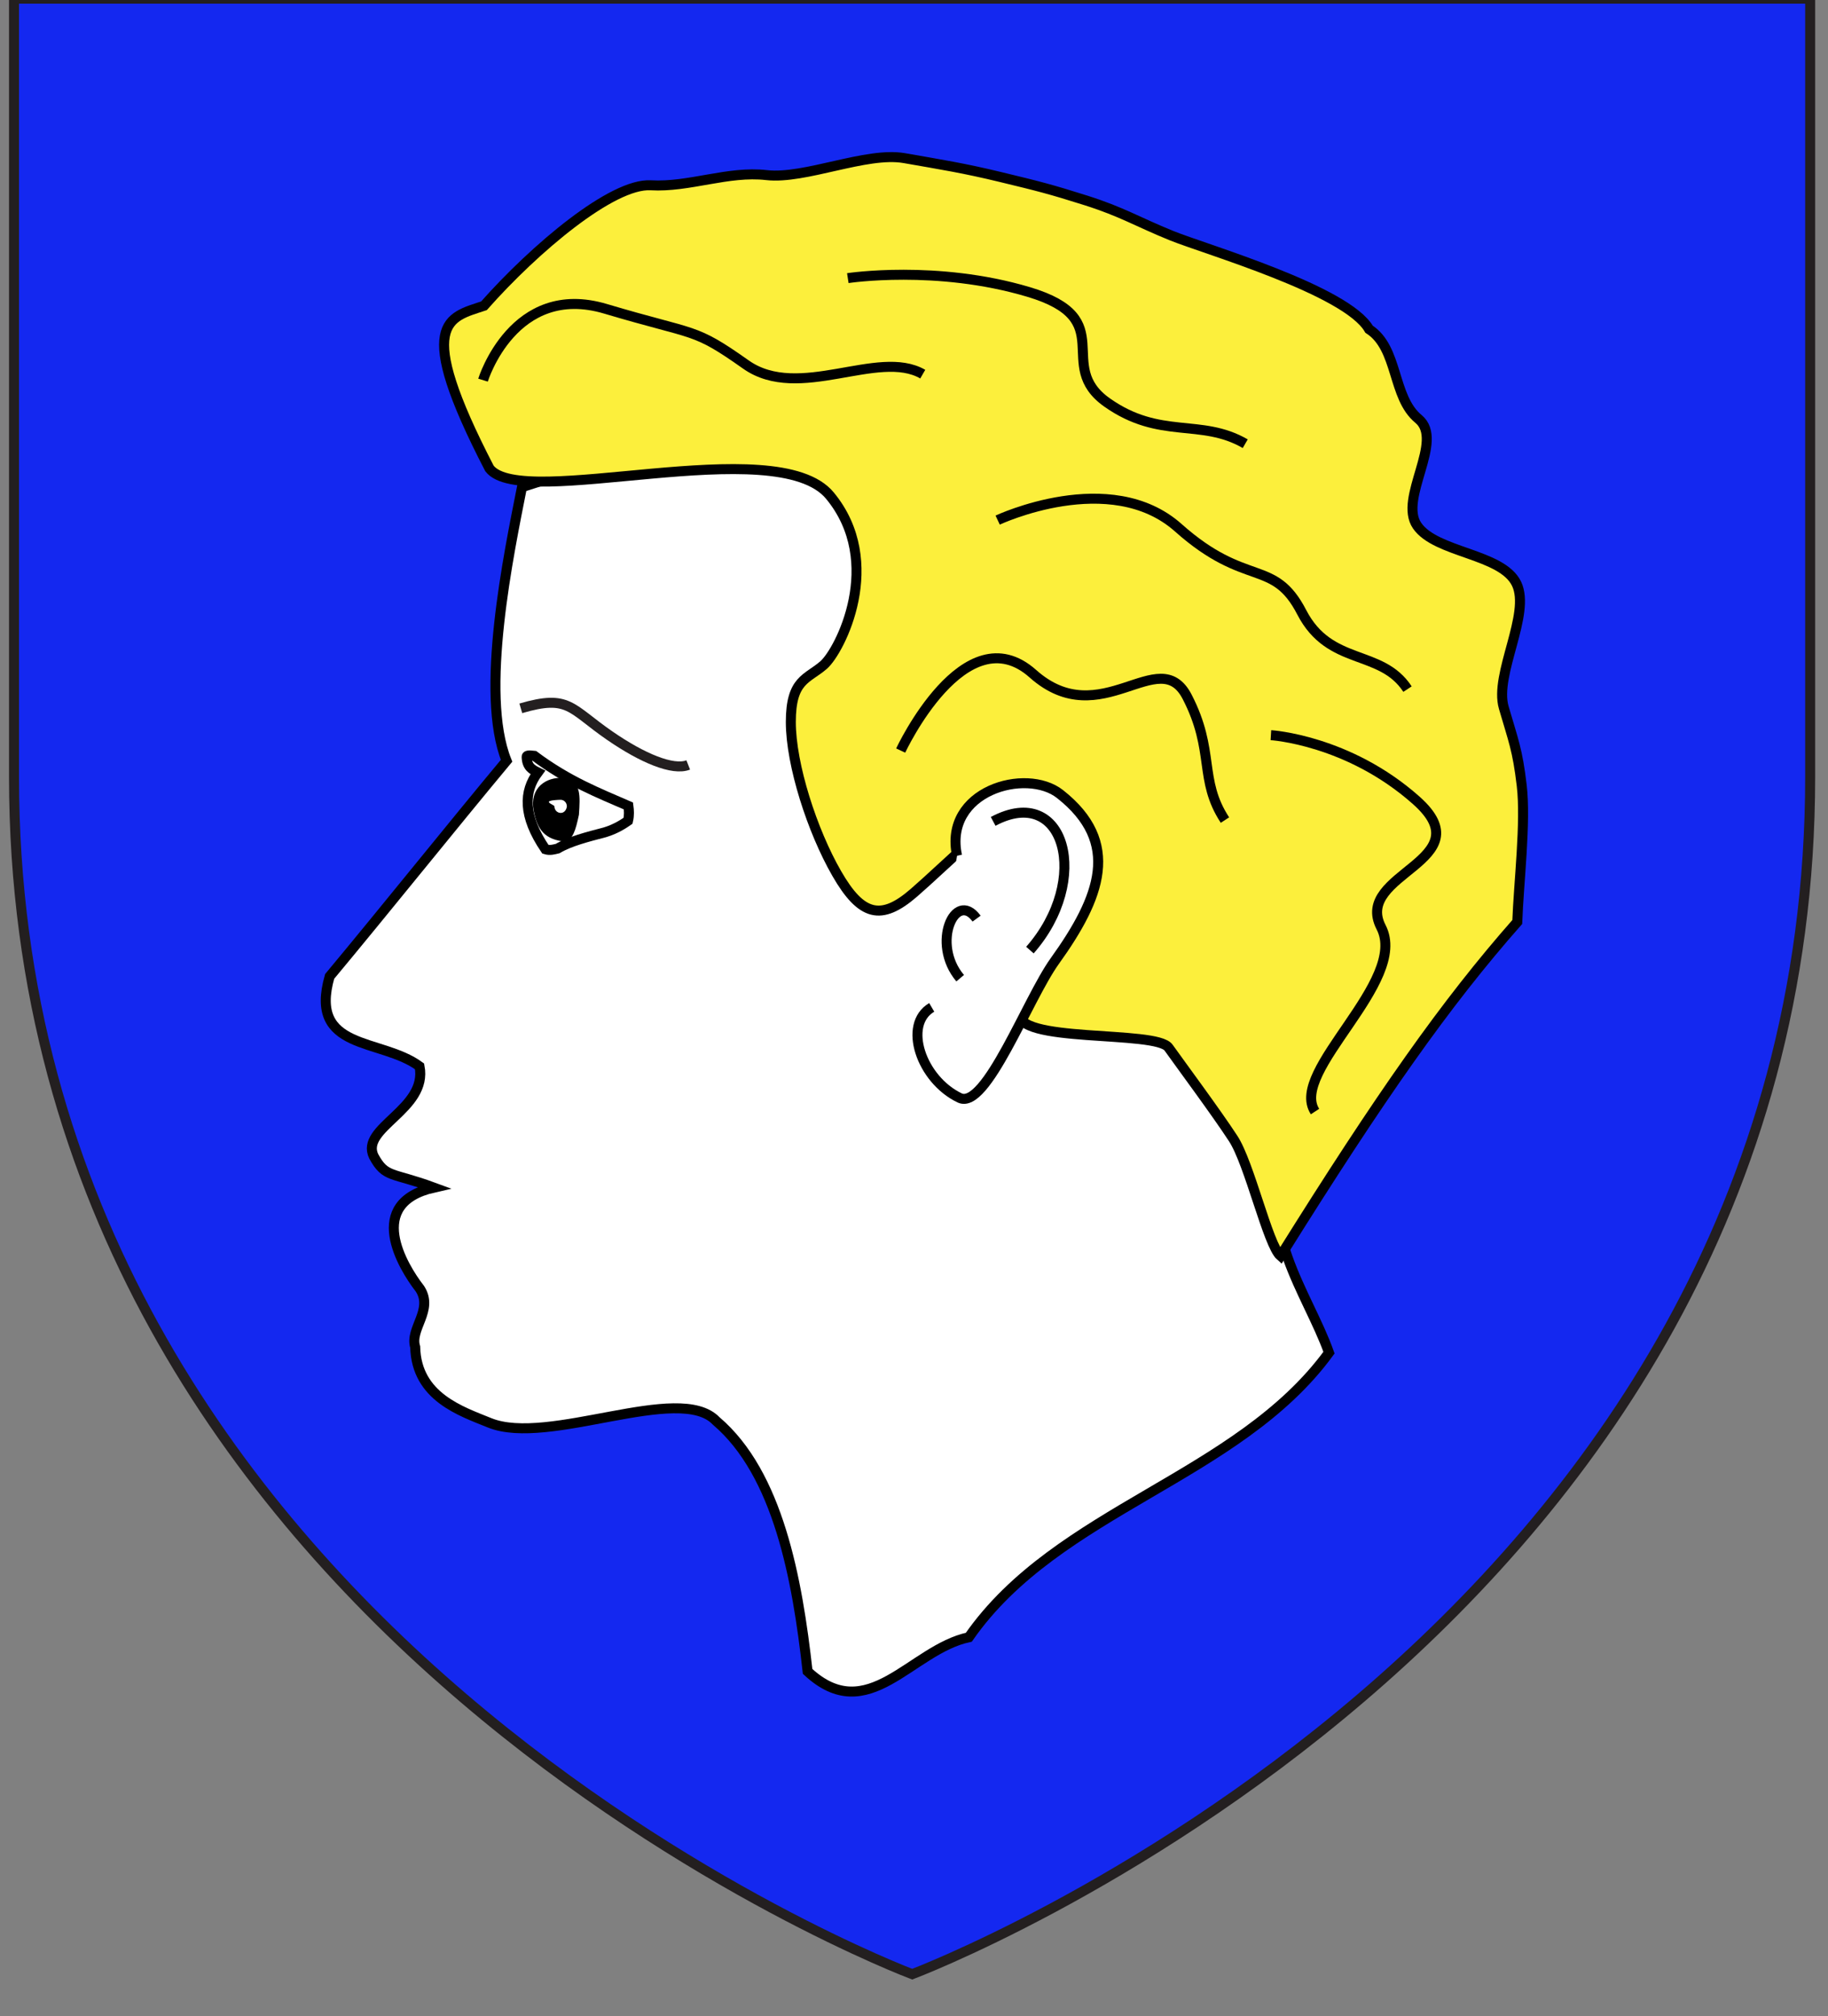 <?xml version="1.0" encoding="utf-8"?>
<!-- Generator: Adobe Illustrator 15.1.0, SVG Export Plug-In . SVG Version: 6.00 Build 0)  -->
<!DOCTYPE svg PUBLIC "-//W3C//DTD SVG 1.1//EN" "http://www.w3.org/Graphics/SVG/1.1/DTD/svg11.dtd">
<svg version="1.1" id="Layer_1" xmlns="http://www.w3.org/2000/svg" xmlns:xlink="http://www.w3.org/1999/xlink" x="0px" y="0px"
	 width="183px" height="201.75px" viewBox="0 0 183 201.75" enable-background="new 0 0 183 201.75" xml:space="preserve">
<rect x="0" y="0" width="183" height="201.75" fill="#808080" stroke="none"/>
<path id="Fond_de_l_x27_écu" fill="#1428F0" stroke="#231F20" d="M91.322,197.555c0,0-89.919-33.832-89.919-119.812
	c0-85.982,0-77.879,0-77.879h179.812v77.879C181.221,163.723,91.322,197.555,91.322,197.555z"/>
<g id="Tete_1_">
	<g id="Tete">
		<path id="Contour_visage" fill="#FFFFFF" stroke="#000000" stroke-miterlimit="10" d="M145.419,71.566
			c1.438,0.562,1.983,29.222,0.535,21.644c-3.252,1.111-4.449,4.401-4.841,8.542c-4.485,3.986-7.762,9.256-12.377,13.104
			c-3.116,8.069,2.164,14.482,4.308,20.504c-9.151,12.529-27.153,15.683-36.056,28.477c-5.807,1.241-10.084,9.051-16.14,3.417
			c-1.03-9.269-2.948-19.778-9.15-25.06c-3.683-3.867-16.801,2.587-22.698,0.182c-2.801-1.143-7.316-2.583-7.434-7.582
			c-0.577-1.828,1.856-3.688,0.475-5.826c-1.773-2.275-5.514-8.566,1.399-10.128c-4.237-1.562-4.83-0.935-6.022-3.122
			c-1.414-2.885,5.426-4.698,4.583-9.008c-3.897-2.867-11.145-1.5-9-9c5.575-6.69,12.165-14.924,17.712-21.582
			c-2.722-6.757,0.234-20.749,1.542-27.383c0,0,32.79-10.68,43.744-8.618C110.391,42.833,145.419,71.566,145.419,71.566z"/>
		<g id="Oeil">
			<path id="path10826" fill="#FFFFFF" stroke="#000000" stroke-miterlimit="10" d="M52.722,75.739
				c0.028,1.02,0.577,1.283,1.121,1.553c-1.424,1.911-1.52,4.341,0.758,7.694c0.462,0.144,0.863,0.014,1.228-0.072
				c1.198-0.714,2.999-1.175,4.732-1.626c1.163-0.348,1.994-0.934,2.312-1.155c0.129-0.553,0.098-1.025,0.036-1.482
				c-2.969-1.292-6.021-2.472-9.429-5.022C52.819,75.548,52.717,75.628,52.722,75.739z"/>
			<path id="path12598" stroke="#000000" stroke-miterlimit="10" d="M57.46,81.461c-0.325,1.531-0.591,2.32-1.153,2.224
				c-1.323-0.228-2.045-0.772-2.394-2.673c-0.349-1.897,0.981-2.731,2.394-2.674C57.629,78.391,57.589,79.617,57.46,81.461z"/>
			<path id="path13486" fill="#FFFFFF" d="M56.749,80.691c-0.042,0.383-0.295,0.665-0.624,0.658
				c-0.345-0.006-0.624-0.295-0.624-0.658c0-0.118-0.642-0.319-0.543-0.473c0.097-0.148,0.983-0.183,1.167-0.183
				C56.469,80.033,56.749,80.329,56.749,80.691z"/>
		</g>
		<path id="Sourcil" fill="none" stroke="#231F20" d="M52.138,70.882c4.83-1.414,4.931,0.002,8.914,2.742
			c3.258,2.245,6.31,3.527,7.846,2.924"/>
		<g id="Cheveux_1_">
			<path id="haar-1" fill="#FCEF3C" stroke="#000000" d="M65.147,18.542c3.844,0.222,7.734-1.46,11.588-1.019
				c3.851,0.441,9.986-2.368,13.803-1.698c3.815,0.67,5.928,0.995,9.664,1.9c3.735,0.903,4.931,1.197,8.539,2.34
				c3.606,1.146,5.104,2.119,8.538,3.514c3.437,1.392,17.531,5.463,19.777,9.365c2.955,1.911,2.295,6.795,4.944,8.976
				c2.646,2.18-2.028,7.945-0.131,10.686c1.896,2.742,8.499,2.778,9.953,5.81c1.452,3.03-2.246,9.056-1.283,12.383
				c0.966,3.328,1.369,4.172,1.8,7.806c0.432,3.633-0.301,9.715-0.447,13.658c-7.192,8.159-13.664,17.366-23.699,33.424
				c-1.258-1.092-3.114-9.312-4.756-11.778c-1.639-2.515-5.188-7.302-6.441-9.06c-1.203-1.802-15.717-0.402-14.896-3.583
				c0.819-3.225,5.521-6.478,5.521-10.036c0-3.559,3.41-5.855,0.57-8.346c-3.279-2.138-2.5-3.963-5.246-2.808
				c-4.1,2.136-8.174,6.417-11.454,9.261c-3.28,2.849-5.268,2.347-7.725-1.925c-2.461-4.27-4.597-10.895-4.597-15.166
				c0-4.27,1.64-4.27,3.28-5.694c1.641-1.423,6.157-10.269,0.633-16.957C77.709,43.089,52.281,51.148,49,46.878
				c-7.646-14.752-4.088-15.096-0.552-16.277C53.56,24.827,61.304,18.319,65.147,18.542z"/>
			<g>
				<path fill="#FCEF3C" stroke="#000000" d="M84.874,27.832c0,0,8.879-1.364,18.099,1.385c9.219,2.749,2.535,7.303,7.854,11.059
					c5.323,3.757,9.358,1.541,13.833,4.125"/>
				<path fill="#FCEF3C" stroke="#000000" d="M99.876,52.046c0,0,11.271-5.299,18.087,0.769s9.541,3.015,12.354,8.457
					c2.812,5.439,7.927,3.627,10.588,7.687"/>
				<path fill="#FCEF3C" stroke="#000000" d="M127.229,73.568c0,0,7.74,0.465,14.561,6.534c6.816,6.066-6.344,7.243-3.529,12.684
					c2.814,5.439-9.279,14.388-6.615,18.446"/>
				<path fill="#FCEF3C" stroke="#000000" d="M90.167,75.106c0,0,6.419-13.755,13.235-7.687s12.627-3.133,15.44,2.306
					c2.815,5.44,1.128,8.278,3.787,12.34"/>
				<path fill="#FCEF3C" stroke="#000000" d="M48.354,38.039c0,0,3.047-9.888,12.266-7.137c9.222,2.749,8.729,1.818,14.05,5.575
					c5.322,3.757,13.232-1.621,17.706,0.963"/>
			</g>
		</g>
		<g id="Oreille_1_">
			<path fill="#FFFFFF" stroke="#000000" d="M95.812,85.633c-1.396-6.514,6.908-8.847,10.305-6.172
				c6.139,4.832,4.076,10.31-0.531,16.72c-2.729,3.8-6.884,14.94-9.518,13.684c-3.859-1.844-5.709-7.352-2.793-9.057"/>
			<path fill="#FFFFFF" stroke="#000000" d="M97.766,91.926c-2.123-2.915-4.596,2.477-1.644,5.961"/>
		</g>
	</g>
	<path fill="#FFFFFF" stroke="#000000" d="M103.104,95.075c6.189-7.025,3.515-16.727-3.679-12.879"/>
</g>
<g id="Tete_2_">
	<path id="Visage" fill="#FFFFFF" stroke="#000000" stroke-width="0.75" stroke-linecap="round" stroke-linejoin="round" d="
		M344.199,2.402c-0.089,3.057,1.447,3.696,0.471,17.329c-1.375,19.182-7.989,29.003-27.765,36.516
		c-4.197,2.69-12.09-2.074-17.642-4.485c-0.37-3.607-5.971-6.264-7.489-7.742c0.771-5.864,0.973-6.381-1.02-9.046l-0.457-1.034
		c-4.172-0.56-6.379-1.195-14.844-1.57c-5.185-0.608-14.301,0.87-11.681-10.099c0.688-3.512,0.586-4.408-0.909-6.46
		c-2.687-1.411-4.79-4.064-3.749-5.742c4.744-0.623,7.359-1.334,8.027-1.829c0.928-0.69-2.239-0.255-8.282-0.161
		c-1.175-1.105-1.519-1.459,0.14-4.187c1.49-1.765-0.406-4.199-2.031-4.339c-5.42,0.546-6.112-1.021-3.525-5.415
		c2.271-4.095,6.937-8.28,9.233-11.705c0.804-0.56,1.5-2.735,0.926-5.314c-1.017-7.908,0.156-5.742-0.243-8.862l0.106-1.473
		c0.074-3.733,0.074-5.533,0.757-8.831c0.497-2.411,1.896-6.706,2.992-9.919c0.089-0.26,11.876-17.301,11.96-17.546l52.021,19.637
		L344.199,2.402z"/>
	<path id="Sourcil_1_" fill="#231F20" stroke="#000000" stroke-width="0.75" stroke-linecap="round" stroke-linejoin="round" d="
		M264.555-31.744c5.943,0.379,14.354,4.083,16.385,6.927c-0.342-2.776-5.836-10.013-16.253-7.653L264.555-31.744z"/>
	<path id="Pli_menton" fill="#FFFFFF" stroke="#000000" stroke-width="0.75" stroke-linecap="round" stroke-linejoin="round" d="
		M301.427,30.497c-1.498-0.007-1.553,0.151-10.172,3.113"/>
	<g id="Oeil_1_">
		<path id="path10826_1_" fill="#FFFFFF" stroke="#000000" stroke-width="0.75" d="M266.321-26.61
			c0.028,1.038,0.581,1.312,1.129,1.588c-1.432,1.95-1.533,4.43,0.768,7.848c0.464,0.149-0.113-0.584,0.257-0.666
			c1.206-0.731,4.004-0.604,5.754-1.067c1.175-0.356,2.009-0.952,2.334-1.178c0.132-0.565,0.099-1.043,0.036-1.512
			c-2.995-1.317-6.071-2.524-9.511-5.125C266.417-26.805,266.316-26.721,266.321-26.61z"/>
		<path id="path12598_1_" d="M272.938-20.878c-0.329,1.56-2.048,2.476-2.612,2.377c-1.336-0.231-2.064-0.784-2.416-2.723
			c-0.348-1.935,0.988-2.788,2.416-2.728C271.652-23.902,273.062-22.76,272.938-20.878z"/>
		<path id="path13486_1_" fill="#FFFFFF" d="M271.147-21.263c-0.024,0.219-0.169,0.382-0.354,0.38
			c-0.197-0.007-0.354-0.171-0.354-0.38c0-0.065-0.365-0.18-0.308-0.27c0.051-0.084,0.558-0.105,0.661-0.105
			C270.991-21.643,271.147-21.472,271.147-21.263z"/>
	</g>
	<g id="Oreille_2_">
		<path id="path15283_2_" fill="#FFFFFF" stroke="#000000" stroke-width="0.75" d="M312.088-5.587c0,0-1.196,1.908-1.579,2.557
			c-0.713,1.219-0.382,2.449-0.101,2.997c0.253,0.322,1.069,1.829,2.844,1.728c1.076-0.06,1.627-1.588,2.293-1.625
			c2.364-0.938,2.489-1.685,2.898-2.67c2.745-3.017,5.482-5.579,8.227-8.364c0.429-0.558,0.772-0.702,1.724-3.961
			c-0.242-1.199-0.433-1.125-0.64-1.459"/>
		<path id="path19718_2_" fill="#FFFFFF" stroke="#000000" stroke-width="0.75" stroke-linecap="round" d="M311.785-7.683
			L311.785-7.683c-1.134-1.245-1.387-2.824-0.183-4.939c0.219-0.605,0.361-0.947,0.779-1.089c0.86-0.995,0.87-0.252,0.971,0.168
			l2.533,1.896"/>
		<path id="path21490_1_" fill="#FFFFFF" stroke="#000000" stroke-width="0.75" d="M317.813-12.064
			c0.36-0.426,1.803-1.714,2.153-2.613"/>
		<path id="path22377_1_" fill="#FFFFFF" stroke="#000000" stroke-width="0.75" d="M316.871-17.968
			c-0.104-0.247,0.005-0.368,0.062-0.519c0.44,0.349,0.947,0.591,1.561,0.69c0.194,0.082,0.394,0.089,0.555,0.433
			c0.142,0.349,0.041,0.882,0.015,1.36"/>
		<path id="path25038_1_" fill="#FFFFFF" stroke="#000000" stroke-width="0.75" d="M318.588-5.717
			c-0.13,0.096-0.231,0.065-0.322-0.012c4.54-5.355,5.473-7.242,6.573-9.331c-0.156-1.115,0.248-1.601,0.428-2.346"/>
		<path id="path24151_2_" fill="#FFFFFF" stroke="#000000" stroke-width="0.75" d="M312.43-15.348
			c0.653-2.745,0.599-6.764,5.872-9.146c5.17-1.235,6.285,1.007,5.84,4.569"/>
	</g>
	<path id="Chevelure" fill="#231F20" stroke="#000000" stroke-width="0.75" stroke-linecap="round" stroke-linejoin="round" d="
		M303.253-15.744c1.452-0.149,3.531,0.471,5.428,0.497c0.624-2.689,1.405-4.79,2.254-6.437l0.27-0.507
		c2.254-4.067,4.915-5.136,6.422-5.675c4.848-1.73,9.771,1.058,11.315,4.298c2.39,4.999,3.089,8.491-1.264,14.048
		c-1.745,2.23-4.879,5.471-7.187,8.126c3.288-0.512,8.287,0.846,9.399,1.134c1.118,0.286,1.419,0.7,1.419,0.7
		s0.642,0.916,1.55,1.678c0.918,0.764,2.122,1.375,3.254,0.767c-0.946,3.773,3.199-1.56,3.645,1.939
		c0.192-0.353,0.781-1.269,1.461-2.153l0.221-0.279c1.531-1.923,3.332-3.416,2.13,1.728l1.635,1.334
		c2.387-2.952,5.826-7.35,8.19-13.339c2.048-5.156,1.692-11.955,2.719-17.334c0.637-3.363,3.56-10.147,3.517-13
		c-0.118-7.42-5.019-11.758-7.31-18.961c-1.824-5.735-3.333-9.799-5.688-13.27c-3.438-5.069-7.435-4.338-12.187-7.319
		c-4.691-2.937-10.844-4.963-14.635-5.417c-4.055-0.485-11.755,1.952-15.716,2.17c-3.788,0.204-11.871,0.07-15.438,1.623
		c-2.723,1.185-6.021,4.975-8.529,6.568c-1.702,1.077-5.379,1.599-7.114,3.793c-1.594,2.017-3.863,4.853-3.178,4.742
		c2.502-0.409-4.151,7.258-3.117,9.008c2.134,0.31,1.473-0.678,3.266-0.409l1.606,1.3c2.859,0.358,5.688,0.834,9.407,2.057
		c4.527,1.49,12.815,4.069,16.627,7.232c10.143,8.41,8.397,12.308,8.389,17.553c0,0.401-0.013,0.771-0.034,1.118
		C305.981-26.43,304.801-21.604,303.253-15.744z"/>
</g>
</svg>
